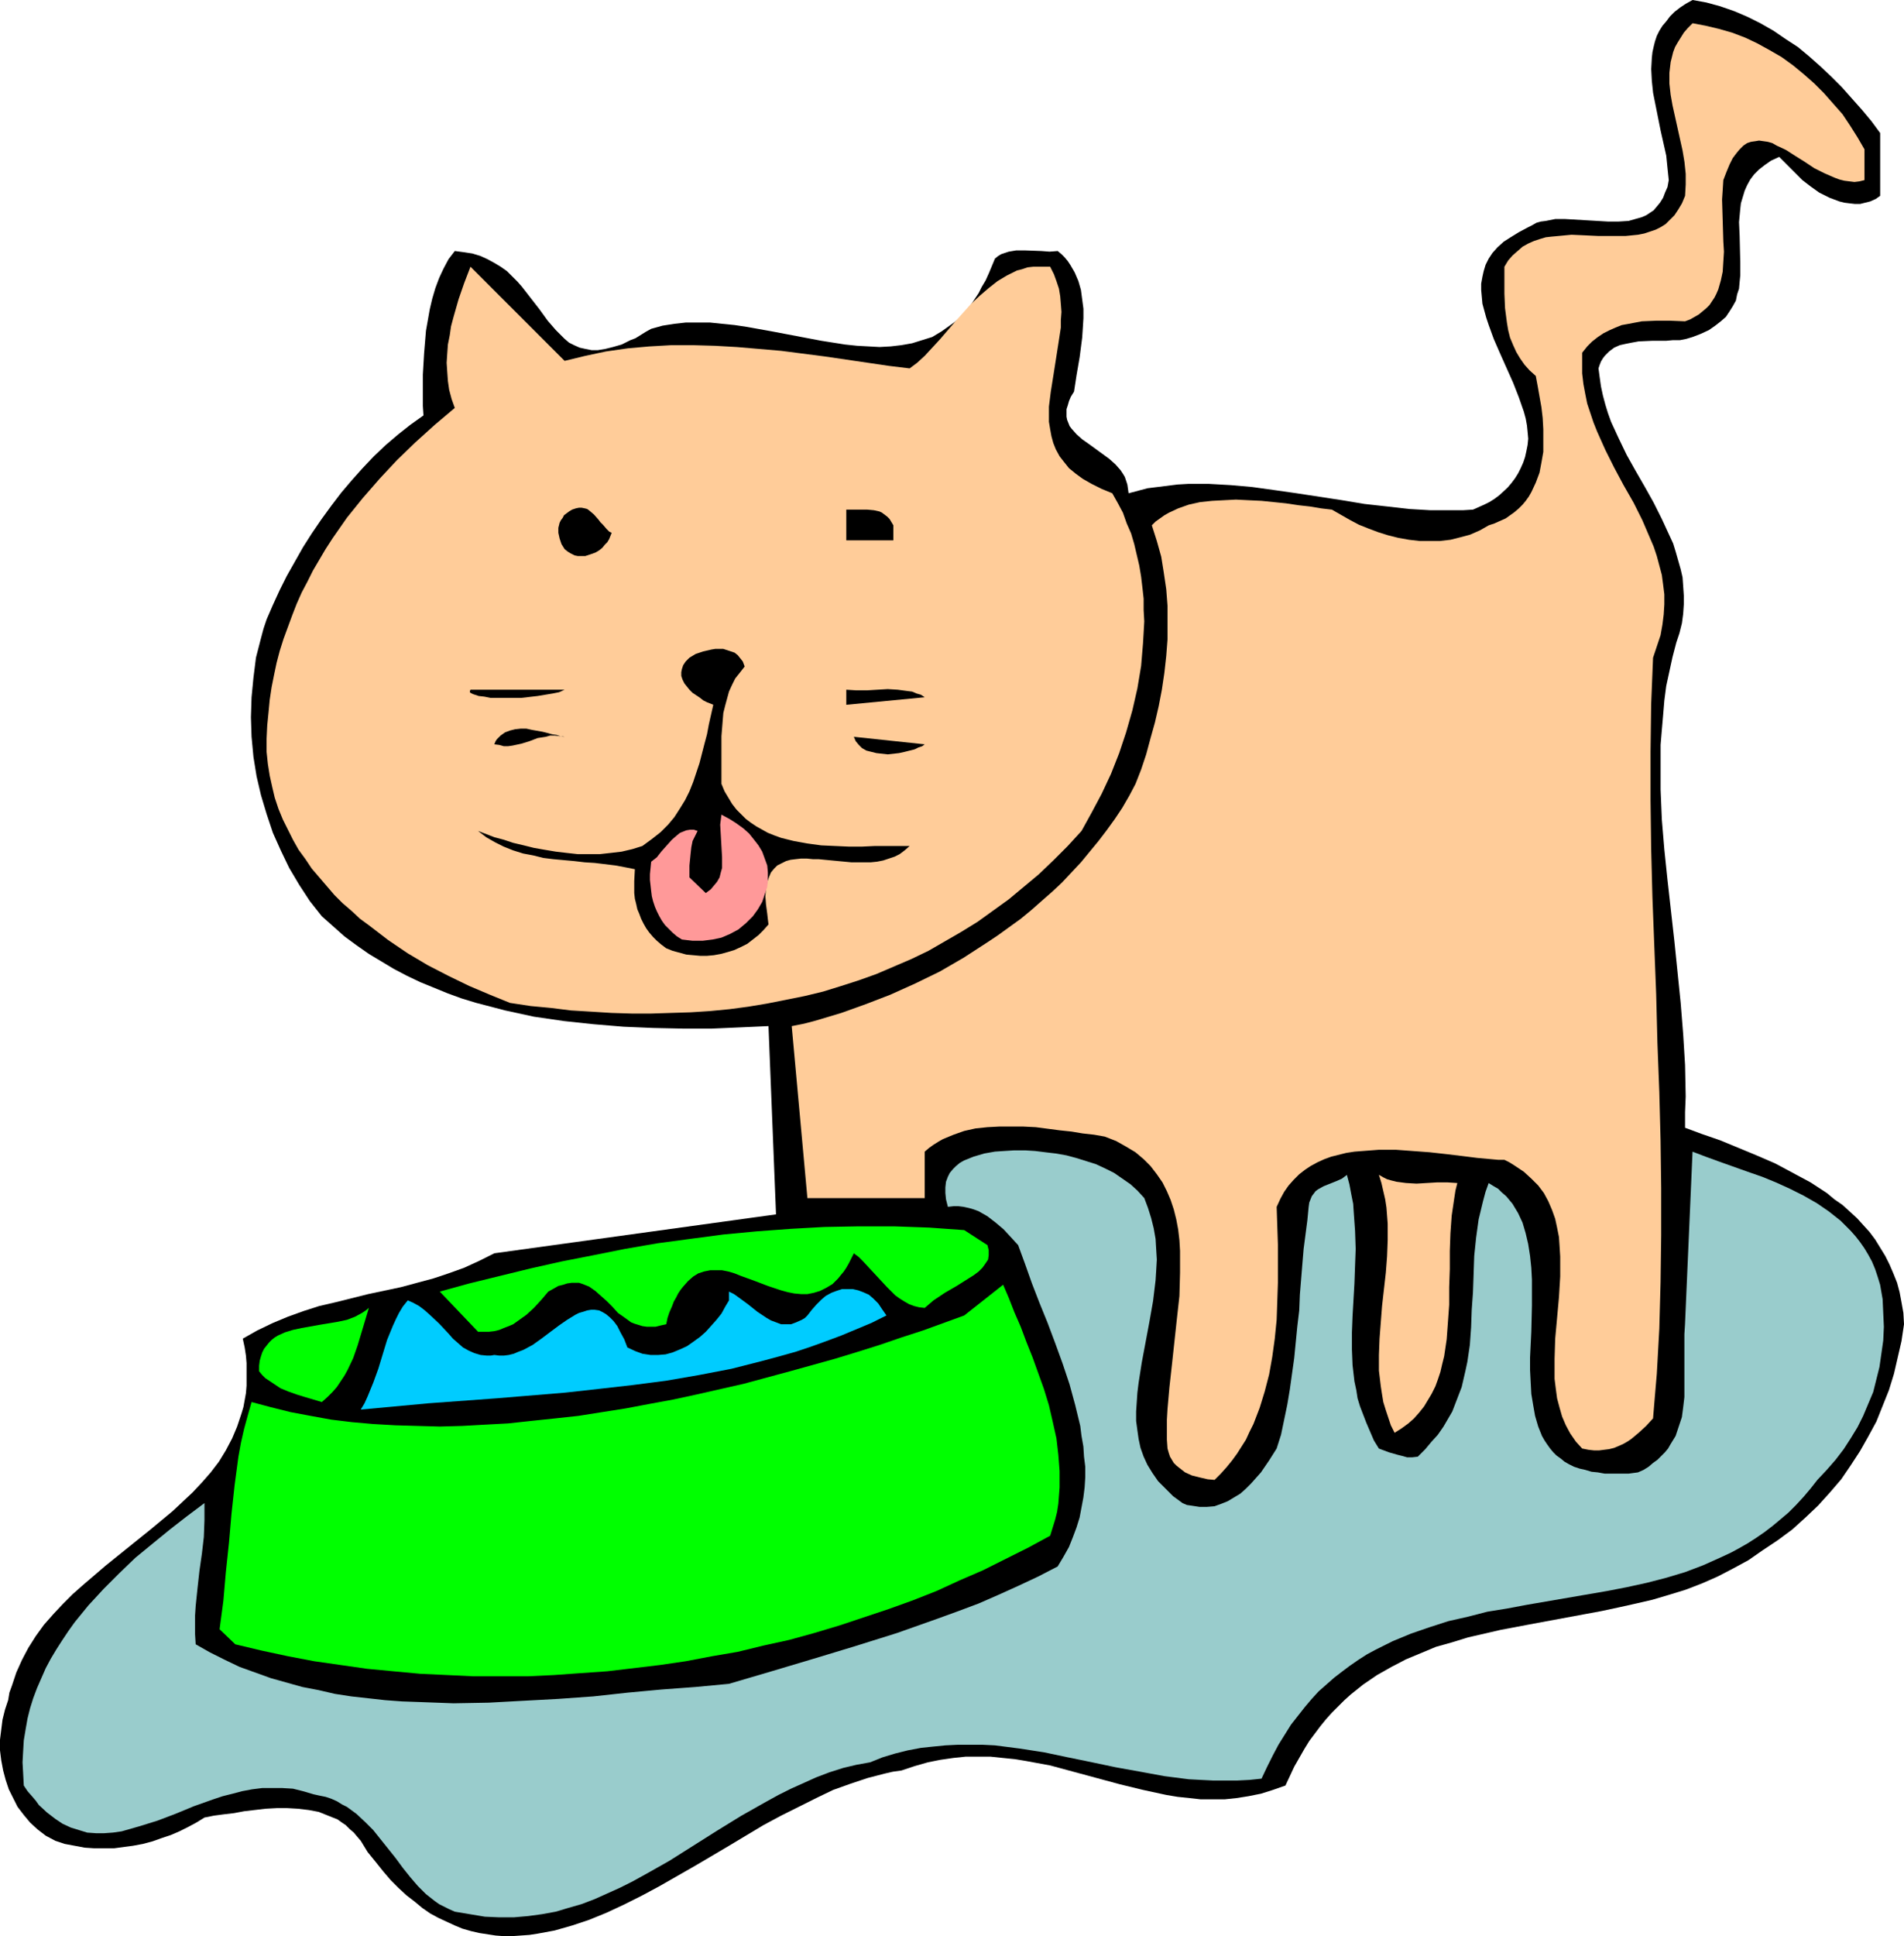 <?xml version="1.0" encoding="UTF-8" standalone="no"?>
<svg
   version="1.0"
   width="129.766mm"
   height="131.903mm"
   id="svg17"
   sodipodi:docname="Cat Drinking 2.wmf"
   xmlns:inkscape="http://www.inkscape.org/namespaces/inkscape"
   xmlns:sodipodi="http://sodipodi.sourceforge.net/DTD/sodipodi-0.dtd"
   xmlns="http://www.w3.org/2000/svg"
   xmlns:svg="http://www.w3.org/2000/svg">
  <sodipodi:namedview
     id="namedview17"
     pagecolor="#ffffff"
     bordercolor="#000000"
     borderopacity="0.25"
     inkscape:showpageshadow="2"
     inkscape:pageopacity="0.0"
     inkscape:pagecheckerboard="0"
     inkscape:deskcolor="#d1d1d1"
     inkscape:document-units="mm" />
  <defs
     id="defs1">
    <pattern
       id="WMFhbasepattern"
       patternUnits="userSpaceOnUse"
       width="6"
       height="6"
       x="0"
       y="0" />
  </defs>
  <path
     style="fill:#000000;fill-opacity:1;fill-rule:evenodd;stroke:none"
     d="m 484.315,34.259 v 16.16 l -1.131,0.808 -1.454,0.646 -1.293,0.323 -1.293,0.323 h -1.293 l -1.454,-0.162 -1.293,-0.162 -1.293,-0.323 -1.293,-0.485 -1.293,-0.485 -2.586,-1.293 -2.262,-1.616 -2.101,-1.616 -5.979,-5.979 -2.101,0.97 -1.616,1.131 -1.454,1.131 -1.293,1.293 -0.97,1.293 -0.808,1.454 -0.646,1.454 -0.485,1.616 -0.485,1.616 -0.162,1.454 -0.323,3.394 0.162,3.555 0.162,6.787 v 3.394 l -0.162,1.616 -0.162,1.778 -0.485,1.454 -0.323,1.616 -0.808,1.454 -0.808,1.293 -0.97,1.454 -1.293,1.131 -1.454,1.131 -1.616,1.131 -2.101,0.97 -2.101,0.808 -1.616,0.485 -1.616,0.323 h -1.778 l -1.778,0.162 h -3.555 l -3.555,0.162 -1.778,0.323 -1.616,0.323 -1.454,0.323 -1.454,0.646 -1.293,0.97 -1.131,1.131 -0.485,0.646 -0.485,0.808 -0.323,0.808 -0.323,0.97 0.323,2.424 0.323,2.262 0.485,2.262 0.646,2.424 0.646,2.101 0.808,2.262 1.939,4.202 2.101,4.363 2.262,4.04 2.424,4.202 2.262,4.04 2.101,4.202 1.939,4.202 0.97,2.101 0.646,2.101 0.646,2.262 0.646,2.262 0.485,2.101 0.162,2.262 0.162,2.424 v 2.262 l -0.162,2.424 -0.323,2.424 -0.646,2.586 -0.808,2.424 -0.97,3.717 -0.808,3.717 -0.808,3.717 -0.485,3.717 -0.323,3.878 -0.323,3.717 -0.323,3.878 v 3.717 7.757 l 0.323,7.757 0.646,7.757 0.808,7.757 1.778,15.837 0.808,7.918 0.808,7.918 0.646,8.08 0.485,7.918 0.162,8.08 -0.162,4.04 v 4.04 l 4.363,1.616 4.686,1.616 4.686,1.939 4.686,1.939 4.848,2.101 4.525,2.424 4.525,2.424 4.202,2.747 1.939,1.616 2.101,1.454 1.778,1.616 1.939,1.778 1.616,1.778 1.616,1.778 1.454,1.939 1.293,2.101 1.293,2.101 1.131,2.262 0.97,2.262 0.97,2.424 0.646,2.424 0.485,2.586 0.485,2.747 0.162,2.909 -0.646,4.363 -0.97,4.202 -0.97,4.202 -1.293,4.202 -1.616,4.04 -1.616,4.04 -2.101,3.878 -2.101,3.717 -2.424,3.717 -2.424,3.555 -2.909,3.394 -3.07,3.394 -3.232,3.07 -3.394,3.07 -3.717,2.747 -3.878,2.586 -3.717,2.586 -3.878,2.101 -4.04,2.101 -4.04,1.778 -4.202,1.616 -4.202,1.293 -4.363,1.293 -4.202,0.97 -4.363,0.97 -4.525,0.97 -8.726,1.616 -8.726,1.616 -8.565,1.616 -4.202,0.97 -4.202,0.97 -4.202,1.293 -4.04,1.131 -3.878,1.616 -3.878,1.616 -3.717,1.939 -3.717,2.101 -3.555,2.424 -3.232,2.586 -1.616,1.454 -1.616,1.616 -1.616,1.616 -1.454,1.616 -1.454,1.778 -1.454,1.939 -1.454,1.939 -1.293,2.101 -2.586,4.525 -1.131,2.424 -1.131,2.424 -3.232,1.131 -3.07,0.97 -3.232,0.646 -3.07,0.485 -3.07,0.323 h -3.07 -3.07 l -2.909,-0.323 -3.07,-0.323 -2.909,-0.485 -5.979,-1.293 -5.979,-1.454 -5.979,-1.616 -5.979,-1.616 -5.979,-1.616 -6.141,-1.131 -2.909,-0.485 -3.232,-0.323 -3.07,-0.323 h -3.232 -3.232 l -3.07,0.323 -3.394,0.485 -3.232,0.646 -3.394,0.97 -3.394,1.131 -2.262,0.323 -2.101,0.485 -4.363,1.131 -4.363,1.454 -4.525,1.616 -4.363,2.101 -4.525,2.262 -4.525,2.262 -4.525,2.424 -8.888,5.333 -9.05,5.333 -9.05,5.171 -4.525,2.424 -4.525,2.262 -4.525,2.101 -4.363,1.778 -4.363,1.454 -4.525,1.293 -4.363,0.808 -2.101,0.323 -2.262,0.162 -2.262,0.162 h -2.101 l -2.101,-0.162 -2.101,-0.323 -2.101,-0.323 -2.101,-0.485 -2.262,-0.646 -1.939,-0.808 -2.101,-0.97 -2.101,-0.97 -2.101,-1.131 -2.101,-1.454 -1.939,-1.616 -2.101,-1.616 -2.101,-1.939 -1.939,-1.939 -1.939,-2.262 -1.939,-2.424 -2.101,-2.586 -1.778,-2.909 -0.97,-1.131 -0.808,-0.97 -1.131,-0.97 -0.97,-0.97 -0.97,-0.646 -1.131,-0.808 -2.424,-0.97 -2.424,-0.97 -2.586,-0.485 -2.747,-0.323 -2.747,-0.162 h -2.747 l -2.909,0.162 -5.494,0.646 -2.586,0.485 -2.747,0.323 -2.424,0.323 -2.424,0.485 -2.101,1.293 -2.101,1.131 -2.262,1.131 -2.262,0.97 -2.424,0.808 -2.262,0.808 -2.424,0.646 -2.586,0.485 -2.424,0.323 -2.424,0.323 H 26.826 24.24 l -2.424,-0.162 -2.586,-0.485 -2.586,-0.485 -2.424,-0.808 -2.424,-1.293 -2.101,-1.616 -1.939,-1.778 -1.616,-1.939 -1.616,-2.101 -1.131,-2.262 -1.131,-2.262 -0.808,-2.424 L 0.808,455.869 0.323,453.284 0,450.698 v -2.747 l 0.323,-2.586 0.323,-2.586 0.646,-2.586 0.808,-2.424 0.323,-1.939 0.646,-1.778 1.131,-3.394 1.454,-3.232 1.616,-3.07 1.939,-3.07 2.101,-2.909 2.424,-2.747 2.424,-2.586 2.586,-2.586 2.747,-2.424 5.656,-4.848 5.818,-4.686 5.818,-4.686 5.656,-4.686 2.586,-2.424 2.586,-2.424 2.424,-2.586 2.262,-2.586 2.101,-2.747 1.778,-2.909 1.616,-3.07 1.293,-3.07 1.131,-3.394 0.485,-1.616 0.323,-1.778 0.323,-1.778 0.162,-1.939 v -1.778 -1.939 -2.101 l -0.162,-1.939 -0.323,-2.101 -0.485,-2.262 3.717,-2.101 4.04,-1.939 3.878,-1.616 4.04,-1.454 4.04,-1.293 4.202,-0.97 8.403,-2.101 8.403,-1.778 4.202,-1.131 4.202,-1.131 3.878,-1.293 4.04,-1.454 3.878,-1.778 3.878,-1.939 72.558,-10.019 -1.939,-48.48 -7.11,0.323 -7.434,0.323 h -7.595 l -7.595,-0.162 -7.595,-0.323 -7.757,-0.646 -7.595,-0.808 -7.757,-1.131 -3.717,-0.808 -3.717,-0.808 -3.717,-0.97 -3.717,-0.97 -3.717,-1.131 -3.555,-1.293 -3.555,-1.454 -3.555,-1.454 -3.394,-1.616 -3.394,-1.778 -3.232,-1.939 -3.232,-1.939 -3.232,-2.262 -3.07,-2.262 -2.909,-2.586 -2.909,-2.586 -3.07,-3.878 -2.747,-4.202 -2.586,-4.363 -2.101,-4.363 -2.101,-4.686 -1.616,-4.848 -1.454,-4.848 -1.131,-4.848 -0.808,-5.01 -0.485,-5.171 -0.162,-5.01 0.162,-5.171 0.485,-5.01 0.646,-5.171 1.293,-5.01 0.646,-2.424 0.808,-2.424 1.616,-3.717 1.778,-3.878 1.778,-3.555 2.101,-3.717 2.101,-3.717 2.262,-3.555 2.424,-3.555 2.586,-3.555 2.586,-3.394 2.747,-3.232 2.747,-3.07 2.909,-3.07 3.07,-2.909 3.232,-2.747 3.07,-2.424 3.394,-2.424 -0.162,-2.424 v -8.08 l 0.323,-5.494 0.485,-5.818 0.485,-2.747 0.485,-2.747 0.646,-2.747 0.808,-2.747 0.97,-2.586 1.131,-2.424 1.293,-2.424 1.616,-2.101 2.424,0.323 2.101,0.323 2.101,0.646 1.778,0.808 1.778,0.97 1.616,0.97 1.616,1.131 1.293,1.293 1.454,1.454 1.131,1.293 2.262,2.909 2.262,2.909 2.101,2.909 2.101,2.424 1.131,1.131 1.131,1.131 1.131,0.97 1.293,0.646 1.454,0.646 1.454,0.323 1.616,0.323 h 1.616 l 1.939,-0.323 1.939,-0.485 2.262,-0.646 2.262,-1.131 1.293,-0.485 1.293,-0.808 1.293,-0.808 1.454,-0.808 2.909,-0.808 3.07,-0.485 2.909,-0.323 h 3.07 3.232 l 3.07,0.323 3.232,0.323 3.232,0.485 6.302,1.131 12.766,2.424 3.07,0.485 3.07,0.485 3.07,0.323 2.909,0.162 2.909,0.162 2.909,-0.162 2.747,-0.323 2.747,-0.485 2.586,-0.808 2.586,-0.808 2.424,-1.454 2.262,-1.616 1.131,-0.808 1.131,-0.97 0.97,-1.131 1.131,-1.131 0.97,-1.293 0.97,-1.454 0.97,-1.454 0.808,-1.616 0.97,-1.616 0.808,-1.778 0.808,-1.939 0.808,-1.939 0.808,-0.646 0.808,-0.485 0.97,-0.323 0.97,-0.323 1.939,-0.323 h 2.101 l 4.363,0.162 2.101,0.162 2.101,-0.162 0.97,0.808 0.808,0.808 0.808,0.97 0.646,0.97 1.131,1.939 0.97,2.262 0.646,2.262 0.323,2.424 0.323,2.424 v 2.424 l -0.162,2.586 -0.162,2.424 -0.646,5.01 -0.808,4.686 -0.323,2.101 -0.323,2.101 -0.808,1.293 -0.485,1.131 -0.323,1.131 -0.323,0.97 v 0.97 0.97 l 0.162,0.808 0.323,0.808 0.323,0.808 0.485,0.646 1.293,1.454 1.454,1.293 1.616,1.131 3.555,2.586 1.778,1.293 1.616,1.454 1.293,1.454 0.646,0.97 0.485,0.808 0.323,0.97 0.323,0.97 0.162,1.131 0.162,1.131 2.424,-0.646 2.424,-0.646 2.586,-0.323 2.586,-0.323 2.586,-0.323 2.747,-0.162 h 5.333 l 5.656,0.323 5.494,0.485 5.818,0.808 5.656,0.808 11.635,1.778 5.818,0.97 5.818,0.646 5.656,0.646 5.494,0.323 h 5.656 2.747 l 2.586,-0.162 1.454,-0.646 1.454,-0.646 1.293,-0.646 1.293,-0.808 1.293,-0.97 2.101,-1.939 0.97,-1.131 0.97,-1.293 0.808,-1.293 0.646,-1.293 0.646,-1.454 0.485,-1.454 0.323,-1.454 0.323,-1.616 0.162,-1.616 -0.162,-1.778 -0.162,-1.616 -0.323,-1.778 -0.485,-1.778 -1.293,-3.717 -1.454,-3.717 -3.394,-7.595 -1.616,-3.717 -1.293,-3.555 -0.646,-1.939 -0.97,-3.555 -0.162,-1.778 -0.162,-1.778 v -1.616 l 0.323,-1.778 0.323,-1.454 0.485,-1.616 0.808,-1.616 0.97,-1.454 1.293,-1.454 1.616,-1.454 1.778,-1.131 2.101,-1.293 2.424,-1.293 0.97,-0.485 1.131,-0.646 1.131,-0.323 1.293,-0.162 2.424,-0.485 h 2.586 l 2.747,0.162 2.747,0.162 5.494,0.323 h 2.747 l 2.586,-0.162 1.131,-0.323 1.131,-0.323 1.131,-0.323 1.131,-0.485 0.97,-0.646 0.97,-0.646 0.808,-0.97 0.808,-0.97 0.808,-1.293 0.485,-1.293 0.646,-1.454 0.323,-1.778 -0.323,-3.07 -0.323,-3.232 -1.454,-6.464 -1.293,-6.464 -0.646,-3.232 -0.323,-3.07 -0.162,-3.07 0.162,-2.909 0.162,-1.454 0.323,-1.454 0.323,-1.293 0.485,-1.454 0.646,-1.293 0.808,-1.293 0.97,-1.131 0.97,-1.293 1.131,-1.131 1.454,-1.131 1.454,-0.97 L 435.996,0 l 3.555,0.646 3.555,0.97 3.717,1.293 3.394,1.454 3.232,1.616 3.394,1.939 3.07,2.101 3.232,2.101 2.909,2.424 2.909,2.586 2.747,2.586 2.747,2.747 2.586,2.909 2.586,2.909 2.424,2.909 z"
     id="path1" />
  <path
     style="fill:#ffcc99;fill-opacity:1;fill-rule:evenodd;stroke:none"
     d="m 480.275,38.46 v 7.918 l -1.293,0.323 -1.293,0.162 -1.293,-0.162 -1.293,-0.162 -1.293,-0.323 -1.293,-0.485 -2.586,-1.131 -2.586,-1.293 -2.424,-1.616 -2.586,-1.616 -2.262,-1.454 -2.424,-1.131 -1.131,-0.646 -1.131,-0.323 -1.131,-0.162 -1.131,-0.162 -0.97,0.162 -1.131,0.162 -0.97,0.323 -0.97,0.646 -0.97,0.97 -0.808,0.97 -0.97,1.293 -0.808,1.616 -0.808,1.939 -0.808,2.101 -0.162,2.586 -0.162,2.424 0.162,5.333 0.162,5.494 0.162,2.586 -0.162,2.586 -0.162,2.586 -0.485,2.262 -0.646,2.262 -0.485,1.131 -0.485,0.97 -0.646,0.97 -0.646,0.97 -0.808,0.808 -0.97,0.808 -0.97,0.808 -1.131,0.646 -1.131,0.646 -1.293,0.485 -3.878,-0.162 h -3.555 l -3.717,0.162 -3.394,0.646 -1.778,0.323 -1.616,0.646 -1.454,0.646 -1.616,0.808 -1.454,0.97 -1.454,1.131 -1.293,1.293 -1.293,1.616 v 2.747 2.586 l 0.323,2.747 0.485,2.586 0.485,2.424 0.808,2.424 0.808,2.424 0.97,2.424 2.101,4.686 2.262,4.525 2.424,4.525 1.293,2.262 1.293,2.262 2.262,4.525 1.939,4.525 0.97,2.262 0.808,2.424 0.646,2.424 0.646,2.424 0.323,2.424 0.323,2.586 v 2.586 l -0.162,2.586 -0.323,2.586 -0.485,2.747 -0.97,2.909 -0.97,2.909 -0.485,11.958 -0.162,12.281 v 12.443 l 0.162,12.443 0.323,12.443 0.485,12.605 0.485,12.443 0.323,12.605 0.485,12.605 0.323,12.443 0.162,12.281 v 12.12 l -0.162,12.12 -0.323,11.958 -0.323,5.818 -0.323,5.818 -0.485,5.656 -0.485,5.818 -1.778,1.939 -1.939,1.778 -1.939,1.616 -0.97,0.646 -1.131,0.646 -1.131,0.485 -1.131,0.485 -1.293,0.323 -1.293,0.162 -1.293,0.162 h -1.293 l -1.454,-0.162 -1.616,-0.323 -1.616,-1.778 -1.454,-2.101 -1.131,-2.101 -0.97,-2.262 -0.646,-2.262 -0.646,-2.424 -0.323,-2.424 -0.323,-2.586 v -2.586 -2.586 l 0.162,-5.171 0.485,-5.333 0.485,-5.333 0.323,-5.333 v -2.586 -2.586 l -0.162,-2.586 -0.162,-2.424 -0.485,-2.424 -0.485,-2.262 -0.808,-2.262 -0.97,-2.262 -1.131,-2.101 -1.454,-1.939 -1.778,-1.778 -1.939,-1.778 -2.424,-1.616 -1.293,-0.808 -1.293,-0.646 h -1.616 l -1.778,-0.162 -3.555,-0.323 -3.878,-0.485 -4.04,-0.485 -4.363,-0.485 -4.363,-0.323 -4.363,-0.323 h -4.363 l -4.202,0.323 -2.101,0.162 -2.101,0.323 -1.939,0.485 -1.939,0.485 -1.778,0.646 -1.778,0.808 -1.778,0.97 -1.454,0.97 -1.454,1.131 -1.454,1.454 -1.293,1.454 -1.131,1.616 -0.97,1.778 -0.97,2.101 0.323,9.696 v 9.858 l -0.162,4.848 -0.162,4.686 -0.485,4.848 -0.646,4.686 -0.808,4.525 -1.131,4.363 -1.293,4.202 -0.808,2.101 -0.808,2.101 -0.97,1.939 -0.97,2.101 -1.131,1.778 -1.131,1.778 -1.293,1.778 -1.454,1.778 -1.454,1.616 -1.616,1.616 -1.778,-0.162 -2.101,-0.485 -1.939,-0.485 -1.778,-0.808 -1.454,-1.131 -0.808,-0.646 -0.646,-0.646 -0.485,-0.808 -0.485,-0.808 -0.323,-0.97 -0.323,-1.131 -0.162,-2.262 v -5.171 l 0.162,-2.747 0.485,-5.494 0.646,-5.818 0.646,-5.979 0.646,-5.979 0.646,-5.818 0.162,-5.979 v -2.747 -2.909 l -0.162,-2.747 -0.323,-2.747 -0.485,-2.586 -0.646,-2.586 -0.808,-2.424 -0.97,-2.262 -1.131,-2.262 -1.454,-2.101 -1.616,-2.101 -1.778,-1.778 -2.101,-1.778 -2.424,-1.454 -2.586,-1.454 -2.909,-1.131 -2.747,-0.485 -2.909,-0.323 -2.909,-0.485 -3.07,-0.323 -6.141,-0.808 -3.232,-0.162 h -3.07 -3.07 l -3.07,0.162 -3.07,0.323 -2.909,0.646 -2.747,0.97 -2.747,1.131 -1.131,0.646 -1.293,0.808 -1.131,0.808 -1.131,0.97 v 11.958 h -30.219 l -4.04,-44.278 3.232,-0.646 3.07,-0.808 6.464,-1.939 6.302,-2.262 6.302,-2.424 6.464,-2.909 6.302,-3.07 6.141,-3.555 5.979,-3.878 2.909,-1.939 2.909,-2.101 2.909,-2.101 2.747,-2.262 2.747,-2.424 2.586,-2.262 2.586,-2.424 2.424,-2.586 2.424,-2.586 2.262,-2.747 2.262,-2.747 2.101,-2.747 2.101,-2.909 1.939,-2.909 1.778,-3.07 1.616,-3.07 1.454,-3.717 1.293,-3.878 1.131,-4.202 1.131,-4.04 0.97,-4.202 0.808,-4.202 0.646,-4.363 0.485,-4.363 0.323,-4.202 v -4.363 -4.363 l -0.323,-4.202 -0.646,-4.363 -0.646,-4.04 -1.131,-4.04 -1.293,-4.04 0.97,-0.97 1.131,-0.808 1.131,-0.808 1.131,-0.646 2.424,-1.131 2.747,-0.97 2.909,-0.646 3.07,-0.323 3.07,-0.162 3.07,-0.162 3.232,0.162 3.394,0.162 6.302,0.646 3.232,0.485 2.909,0.323 2.909,0.485 2.747,0.323 2.262,1.293 2.262,1.293 2.424,1.293 2.424,0.97 2.586,0.97 2.586,0.808 2.586,0.646 2.747,0.485 2.747,0.323 h 2.586 2.586 l 2.747,-0.323 2.586,-0.646 2.424,-0.646 2.586,-1.131 2.262,-1.293 1.454,-0.485 1.454,-0.646 1.454,-0.646 1.131,-0.808 1.131,-0.808 1.131,-0.97 0.97,-0.97 0.808,-0.97 0.808,-1.131 0.646,-1.131 1.131,-2.424 0.97,-2.586 0.485,-2.586 0.485,-2.747 v -2.909 -2.909 l -0.162,-2.909 -0.323,-2.747 -0.485,-2.747 -0.485,-2.747 -0.485,-2.586 -1.616,-1.454 -1.293,-1.454 -1.131,-1.616 -0.97,-1.616 -0.808,-1.778 -0.808,-1.939 -0.485,-1.939 -0.323,-1.939 -0.485,-3.717 -0.162,-3.717 v -5.333 -1.616 l 0.97,-1.616 1.131,-1.293 1.293,-1.131 1.293,-1.131 1.454,-0.808 1.454,-0.646 1.454,-0.485 1.616,-0.485 1.454,-0.162 1.778,-0.162 3.394,-0.323 3.555,0.162 3.394,0.162 h 3.555 3.394 l 1.616,-0.162 1.616,-0.162 1.616,-0.323 1.454,-0.485 1.454,-0.485 1.293,-0.646 1.293,-0.808 1.131,-1.131 1.131,-1.131 0.97,-1.454 0.97,-1.616 0.808,-1.939 0.162,-2.909 v -2.747 l -0.323,-3.07 -0.485,-2.909 -1.293,-5.818 -1.293,-5.818 -0.485,-2.747 -0.323,-2.909 v -2.747 l 0.323,-2.747 0.323,-1.293 0.323,-1.293 0.485,-1.293 0.646,-1.131 0.808,-1.293 0.808,-1.293 0.97,-1.131 1.293,-1.293 3.394,0.646 3.394,0.808 3.394,0.97 3.394,1.293 3.07,1.454 3.232,1.778 3.07,1.778 2.909,2.101 2.747,2.262 2.747,2.424 2.424,2.424 2.424,2.747 2.424,2.747 1.939,2.909 1.939,3.07 z"
     id="path2" />
  <path
     style="fill:#ffcc99;fill-opacity:1;fill-rule:evenodd;stroke:none"
     d="m 145.44,92.919 5.333,-1.293 5.333,-1.131 5.656,-0.808 5.494,-0.485 5.656,-0.323 h 5.656 l 5.656,0.162 5.656,0.323 5.656,0.485 5.656,0.485 11.312,1.454 10.989,1.616 5.494,0.808 5.333,0.646 1.939,-1.454 1.939,-1.778 1.939,-2.101 1.939,-2.101 4.04,-4.686 4.04,-4.525 2.262,-2.101 2.262,-1.939 2.262,-1.778 2.424,-1.454 1.293,-0.646 1.293,-0.646 1.293,-0.323 1.454,-0.485 1.454,-0.162 h 1.293 1.454 1.616 l 0.97,1.939 0.646,1.778 0.646,1.939 0.323,1.939 0.162,1.939 0.162,2.101 -0.162,2.101 v 1.939 l -0.646,4.202 -1.293,8.242 -0.646,4.04 -0.485,3.878 v 1.939 1.939 l 0.323,1.939 0.323,1.778 0.485,1.778 0.646,1.616 0.97,1.778 1.131,1.454 1.293,1.616 1.778,1.454 1.778,1.293 2.262,1.293 2.586,1.293 2.747,1.131 1.454,2.586 1.293,2.424 0.97,2.747 1.131,2.586 0.808,2.747 0.646,2.747 0.646,2.747 0.485,2.909 0.323,2.747 0.323,2.909 v 2.909 l 0.162,2.909 -0.162,2.909 -0.162,2.747 -0.485,5.818 -0.97,5.818 -1.293,5.656 -1.616,5.656 -1.778,5.333 -2.101,5.333 -2.424,5.171 -2.586,4.848 -2.586,4.686 -3.555,3.878 -3.717,3.717 -3.717,3.555 -3.878,3.232 -3.878,3.232 -4.04,2.909 -4.04,2.909 -4.202,2.586 -4.202,2.424 -4.202,2.424 -4.363,2.101 -4.525,1.939 -4.525,1.939 -4.525,1.616 -4.525,1.454 -4.686,1.454 -4.686,1.131 -4.848,0.97 -4.848,0.97 -4.848,0.808 -4.848,0.646 -5.01,0.485 -5.01,0.323 -5.171,0.162 -5.01,0.162 h -5.01 l -5.171,-0.162 -5.171,-0.323 -5.333,-0.323 -5.171,-0.646 -5.171,-0.485 -5.333,-0.808 -5.171,-2.101 -5.333,-2.262 -5.333,-2.586 -5.333,-2.747 -5.171,-3.07 -5.01,-3.394 -4.848,-3.717 -2.424,-1.778 -2.262,-2.101 -2.262,-1.939 -2.101,-2.101 -1.939,-2.262 -1.939,-2.262 -1.939,-2.262 -1.616,-2.424 -1.778,-2.424 -1.454,-2.586 -1.293,-2.586 -1.293,-2.586 -1.131,-2.747 -0.97,-2.909 -0.646,-2.747 -0.646,-2.909 -0.485,-3.07 -0.323,-3.07 v -3.394 l 0.162,-3.394 0.323,-3.232 0.323,-3.394 0.485,-3.232 0.646,-3.232 0.646,-3.07 0.808,-3.07 0.97,-3.07 1.131,-3.07 1.131,-3.07 1.131,-2.909 1.293,-2.909 1.454,-2.747 1.454,-2.909 1.616,-2.747 1.616,-2.747 1.778,-2.747 3.717,-5.333 4.04,-5.01 4.363,-5.01 4.525,-4.848 4.686,-4.525 5.01,-4.525 5.171,-4.363 -0.808,-2.262 -0.646,-2.424 -0.323,-2.262 -0.162,-2.262 -0.162,-2.424 0.162,-2.424 0.162,-2.262 0.485,-2.424 0.323,-2.262 0.646,-2.424 1.293,-4.525 1.454,-4.202 1.616,-4.202 z"
     id="path3" />
  <path
     style="fill:#000000;fill-opacity:1;fill-rule:evenodd;stroke:none"
     d="m 157.56,137.197 -0.323,0.808 -0.323,0.808 -0.485,0.808 -0.646,0.646 -0.646,0.808 -0.808,0.646 -0.808,0.485 -0.808,0.323 -0.97,0.323 -0.97,0.323 h -0.97 -0.97 l -0.808,-0.162 -0.97,-0.485 -0.808,-0.485 -0.808,-0.646 -0.808,-1.293 -0.485,-1.454 -0.323,-1.454 v -1.293 l 0.323,-1.293 0.323,-0.646 0.485,-0.646 0.323,-0.646 0.646,-0.485 0.646,-0.485 0.808,-0.485 0.97,-0.323 0.808,-0.162 h 0.646 l 0.808,0.162 0.646,0.162 0.646,0.485 1.131,0.97 1.131,1.293 0.485,0.646 0.646,0.646 0.97,1.131 0.646,0.646 z"
     id="path4" />
  <path
     style="fill:#000000;fill-opacity:1;fill-rule:evenodd;stroke:none"
     d="m 230.118,135.258 v 3.878 h -12.12 v -7.918 h 5.333 l 1.778,0.162 1.454,0.323 0.646,0.323 0.646,0.485 0.646,0.485 0.646,0.646 0.485,0.808 z"
     id="path5" />
  <path
     style="fill:#000000;fill-opacity:1;fill-rule:evenodd;stroke:none"
     d="m 191.819,171.618 -1.131,1.454 -1.293,1.616 -0.808,1.616 -0.808,1.778 -0.485,1.778 -0.485,1.778 -0.485,1.939 -0.162,1.939 -0.323,4.04 v 12.281 l 0.808,1.939 0.97,1.616 0.97,1.616 1.131,1.454 1.131,1.131 1.293,1.293 1.293,0.97 1.454,0.97 1.454,0.808 1.454,0.808 1.616,0.646 1.778,0.646 3.232,0.808 3.555,0.646 3.555,0.485 3.555,0.162 3.555,0.162 h 3.394 l 3.394,-0.162 h 3.232 2.909 2.747 l -1.293,1.131 -1.293,0.97 -1.293,0.646 -1.454,0.485 -1.454,0.485 -1.616,0.323 -1.616,0.162 h -1.616 -3.394 l -3.394,-0.323 -3.394,-0.323 -1.616,-0.162 h -1.454 l -1.616,-0.162 h -1.454 l -1.454,0.162 -1.293,0.162 -1.131,0.323 -1.293,0.646 -0.97,0.485 -0.808,0.808 -0.808,0.97 -0.485,1.131 -0.485,1.454 -0.323,1.616 -0.162,1.939 0.162,2.101 0.323,2.424 0.162,1.454 0.162,1.293 -1.293,1.454 -1.293,1.293 -1.454,1.131 -1.454,1.131 -1.616,0.808 -1.778,0.808 -1.616,0.485 -1.778,0.485 -1.778,0.323 -1.778,0.162 h -1.778 l -1.778,-0.162 -1.778,-0.162 -1.778,-0.485 -1.778,-0.485 -1.616,-0.646 -1.293,-0.97 -1.131,-0.97 -0.97,-0.97 -0.97,-1.131 -0.808,-1.131 -0.646,-1.131 -0.646,-1.293 -0.485,-1.293 -0.485,-1.131 -0.323,-1.454 -0.323,-1.293 -0.162,-1.454 v -3.07 l 0.162,-3.07 -2.424,-0.485 -2.586,-0.485 -5.333,-0.646 -2.586,-0.162 -2.747,-0.323 -5.333,-0.485 -2.586,-0.323 -2.586,-0.646 -2.586,-0.485 -2.586,-0.808 -2.424,-0.97 -2.262,-1.131 -2.262,-1.293 -2.101,-1.616 2.101,0.808 2.101,0.808 2.424,0.646 2.424,0.808 2.747,0.646 2.586,0.646 2.747,0.485 2.909,0.485 2.747,0.323 2.909,0.323 h 2.747 2.909 l 2.909,-0.323 2.747,-0.323 2.747,-0.646 2.586,-0.808 2.424,-1.778 2.262,-1.778 1.939,-1.939 1.616,-1.939 1.454,-2.262 1.293,-2.101 1.131,-2.262 0.97,-2.424 0.808,-2.424 0.808,-2.424 1.293,-5.01 0.646,-2.424 0.485,-2.586 1.131,-5.01 -0.808,-0.323 -0.808,-0.323 -0.97,-0.485 -0.808,-0.646 -1.939,-1.293 -0.808,-0.808 -0.646,-0.808 -0.646,-0.808 -0.485,-0.97 -0.323,-0.97 v -0.97 l 0.162,-0.808 0.323,-0.97 0.646,-0.97 0.97,-0.97 0.808,-0.485 0.808,-0.485 1.939,-0.646 2.101,-0.485 0.97,-0.162 h 1.131 0.97 l 0.97,0.323 0.97,0.323 0.97,0.323 0.808,0.646 0.646,0.808 0.646,0.808 z"
     id="path6" />
  <path
     style="fill:#000000;fill-opacity:1;fill-rule:evenodd;stroke:none"
     d="m 145.44,177.597 -1.454,0.646 -1.616,0.323 -1.939,0.323 -1.939,0.323 -4.202,0.485 h -4.202 -1.939 -1.778 l -1.616,-0.323 -1.454,-0.162 -0.97,-0.323 -0.485,-0.162 -0.323,-0.162 -0.323,-0.162 -0.162,-0.162 v -0.323 l 0.162,-0.323 z"
     id="path7" />
  <path
     style="fill:#000000;fill-opacity:1;fill-rule:evenodd;stroke:none"
     d="m 238.198,179.536 -20.2,1.939 v -3.878 l 2.586,0.162 h 2.747 l 5.333,-0.323 2.586,0.162 2.424,0.323 1.293,0.162 1.131,0.485 1.131,0.323 z"
     id="path8" />
  <path
     style="fill:#000000;fill-opacity:1;fill-rule:evenodd;stroke:none"
     d="m 145.44,189.717 -1.293,-0.162 -1.293,-0.162 h -1.131 l -1.131,0.323 -2.101,0.323 -2.101,0.808 -2.101,0.646 -2.262,0.485 -1.131,0.162 h -1.131 l -1.131,-0.323 -1.293,-0.162 0.323,-0.808 0.323,-0.485 0.97,-0.97 1.131,-0.808 1.293,-0.485 1.293,-0.323 1.454,-0.162 h 1.454 l 1.454,0.323 2.747,0.485 1.293,0.323 1.131,0.323 1.131,0.162 0.97,0.323 0.646,0.162 z"
     id="path9" />
  <path
     style="fill:#000000;fill-opacity:1;fill-rule:evenodd;stroke:none"
     d="m 238.198,191.656 -0.646,0.485 -0.97,0.323 -0.97,0.485 -1.293,0.323 -1.293,0.323 -1.454,0.323 -1.454,0.162 -1.454,0.162 -1.454,-0.162 -1.454,-0.162 -1.293,-0.323 -1.293,-0.323 -1.131,-0.646 -0.808,-0.808 -0.808,-0.97 -0.485,-1.131 z"
     id="path10" />
  <path
     style="fill:#ff9999;fill-opacity:1;fill-rule:evenodd;stroke:none"
     d="m 193.92,235.934 -1.778,1.778 -1.939,1.616 -2.101,1.131 -2.262,0.97 -2.262,0.485 -2.586,0.323 h -2.586 l -2.747,-0.323 -1.293,-0.808 -1.131,-0.97 -0.97,-0.97 -0.97,-0.97 -0.808,-1.131 -0.646,-1.131 -0.646,-1.293 -0.485,-1.131 -0.485,-1.454 -0.323,-1.293 -0.162,-1.293 -0.162,-1.454 -0.162,-1.454 v -1.454 l 0.323,-3.232 1.454,-1.131 1.131,-1.454 1.293,-1.454 1.454,-1.616 1.293,-1.131 0.808,-0.646 0.808,-0.323 0.808,-0.323 0.97,-0.162 h 0.97 l 0.97,0.323 -0.646,1.293 -0.646,1.293 -0.323,1.616 -0.162,1.454 -0.323,3.232 v 3.07 l 4.202,4.04 1.293,-0.97 0.808,-0.97 0.808,-0.97 0.646,-1.131 0.323,-1.293 0.323,-1.131 v -1.454 -1.293 l -0.323,-5.656 -0.162,-2.747 0.162,-1.293 0.162,-1.293 2.101,1.131 1.778,1.131 1.778,1.293 1.454,1.293 1.293,1.616 1.131,1.454 0.97,1.616 0.646,1.778 0.646,1.778 0.162,1.778 v 1.939 l -0.162,1.778 -0.646,1.939 -0.646,1.939 -1.131,1.939 z"
     id="path11" />
  <path
     style="fill:#99cccc;fill-opacity:1;fill-rule:evenodd;stroke:none"
     d="m 294.758,308.492 0.97,2.586 0.808,2.586 0.646,2.586 0.485,2.747 0.162,2.747 0.162,2.586 -0.162,2.747 -0.162,2.586 -0.646,5.333 -0.97,5.494 -0.97,5.171 -0.97,5.171 -0.808,5.171 -0.323,2.586 -0.162,2.424 -0.162,2.424 v 2.424 l 0.323,2.424 0.323,2.262 0.485,2.262 0.808,2.262 0.97,2.101 1.293,2.101 1.454,2.101 1.939,1.939 1.939,1.939 2.424,1.778 1.131,0.485 1.131,0.162 2.101,0.323 h 1.939 l 1.939,-0.162 1.778,-0.646 1.616,-0.646 1.616,-0.97 1.616,-0.97 1.454,-1.293 1.293,-1.293 1.293,-1.454 1.293,-1.454 2.101,-3.07 1.939,-3.07 1.131,-3.555 0.808,-3.878 0.808,-3.878 0.646,-3.878 1.131,-8.08 0.808,-8.242 0.485,-4.04 0.162,-4.04 0.646,-7.918 0.323,-3.878 0.485,-3.717 0.485,-3.717 0.323,-3.394 0.162,-1.131 0.323,-0.808 0.323,-0.808 0.485,-0.646 0.485,-0.646 0.646,-0.485 1.454,-0.808 1.616,-0.646 1.616,-0.646 1.454,-0.646 1.293,-0.97 0.646,2.424 0.485,2.586 0.485,2.424 0.162,2.424 0.323,4.525 0.162,4.686 -0.162,4.363 -0.162,4.525 -0.485,8.403 -0.162,4.202 v 4.363 l 0.162,4.04 0.485,4.202 0.485,2.262 0.323,2.101 0.646,2.101 0.808,2.101 0.808,2.101 0.97,2.262 0.97,2.262 1.293,2.101 1.293,0.485 1.293,0.485 2.262,0.646 1.293,0.323 1.131,0.323 h 1.293 l 1.454,-0.162 1.939,-1.939 1.616,-1.939 1.616,-1.778 1.454,-2.101 1.131,-1.939 1.131,-1.939 0.808,-2.101 0.808,-2.101 0.808,-2.101 0.485,-2.101 0.485,-2.101 0.485,-2.262 0.646,-4.363 0.323,-4.525 0.162,-4.525 0.323,-4.525 0.162,-4.686 0.162,-4.686 0.485,-4.686 0.646,-4.686 1.131,-4.686 0.646,-2.424 0.808,-2.262 1.293,0.808 1.131,0.646 0.97,0.97 1.131,0.97 0.808,0.97 0.808,0.97 1.454,2.424 1.131,2.424 0.808,2.747 0.646,2.747 0.485,3.07 0.323,3.07 0.162,3.07 v 3.394 3.232 l -0.162,6.787 -0.323,6.626 v 3.232 l 0.162,3.07 0.162,3.07 0.485,2.909 0.485,2.747 0.808,2.747 0.97,2.424 0.646,1.131 0.646,0.97 0.808,1.131 0.808,0.97 0.808,0.808 1.131,0.808 0.97,0.808 1.131,0.646 1.293,0.646 1.454,0.485 1.454,0.323 1.616,0.485 1.616,0.162 1.778,0.323 h 1.939 2.101 2.101 l 2.424,-0.323 1.454,-0.646 1.293,-0.808 1.131,-0.97 1.131,-0.808 0.97,-0.97 0.97,-0.97 0.808,-0.97 0.646,-1.131 1.293,-2.101 0.808,-2.424 0.808,-2.424 0.323,-2.424 0.323,-2.747 v -2.586 -5.333 -5.494 -2.747 l 0.162,-2.586 1.939,-44.44 3.394,1.293 3.555,1.293 7.272,2.586 3.717,1.293 3.555,1.454 3.555,1.616 3.555,1.778 3.394,1.939 3.07,2.101 3.07,2.424 1.293,1.293 1.293,1.293 1.293,1.454 1.131,1.454 1.131,1.616 0.97,1.616 0.97,1.778 0.808,1.939 0.646,1.939 0.646,2.101 0.646,3.717 0.162,3.555 0.162,3.555 -0.162,3.555 -0.485,3.394 -0.485,3.394 -0.808,3.232 -0.808,3.232 -1.293,3.07 -1.293,3.07 -1.454,2.909 -1.778,2.909 -1.778,2.747 -2.101,2.747 -2.262,2.586 -2.424,2.586 -1.778,2.262 -1.778,2.101 -1.939,2.101 -1.939,1.939 -2.101,1.778 -1.939,1.616 -2.101,1.616 -2.101,1.454 -2.262,1.454 -2.262,1.293 -2.101,1.131 -2.424,1.131 -4.686,2.101 -4.686,1.778 -4.848,1.454 -5.01,1.293 -5.171,1.131 -5.01,0.97 -10.342,1.778 -10.342,1.778 -5.171,0.97 -5.01,0.808 -5.01,1.293 -5.01,1.131 -5.01,1.616 -4.686,1.616 -4.686,1.939 -4.525,2.262 -2.101,1.131 -2.262,1.454 -2.101,1.454 -1.939,1.454 -2.101,1.616 -4.04,3.555 -1.778,1.939 -1.778,2.101 -1.778,2.262 -1.778,2.262 -1.616,2.586 -1.616,2.586 -1.454,2.747 -1.454,2.909 -1.454,3.07 -3.07,0.323 -3.232,0.162 h -3.07 -3.07 l -3.232,-0.162 -3.07,-0.162 -6.302,-0.808 -6.141,-1.131 -6.302,-1.131 -6.141,-1.293 -6.302,-1.293 -6.141,-1.293 -6.302,-0.97 -6.302,-0.808 -3.232,-0.162 h -3.232 -3.07 l -3.232,0.162 -3.232,0.323 -3.07,0.323 -3.394,0.646 -3.232,0.808 -3.232,0.97 -3.232,1.293 -3.555,0.646 -3.394,0.808 -3.555,1.131 -3.394,1.293 -3.232,1.454 -3.232,1.454 -3.232,1.616 -3.232,1.778 -6.302,3.555 -6.302,3.878 -12.282,7.757 -6.302,3.555 -3.232,1.778 -3.232,1.616 -3.232,1.454 -3.232,1.454 -3.394,1.293 -3.394,0.97 -3.232,0.97 -3.555,0.646 -3.555,0.485 -3.717,0.323 h -3.717 l -3.717,-0.162 -3.878,-0.646 -3.878,-0.646 -1.454,-0.646 -1.293,-0.646 -1.293,-0.646 -1.131,-0.808 -2.262,-1.778 -2.101,-2.101 -1.939,-2.262 -1.939,-2.424 -1.778,-2.424 -1.939,-2.424 -1.939,-2.424 -1.939,-2.424 -2.101,-2.101 -2.262,-2.101 -2.424,-1.778 -1.293,-0.646 -1.293,-0.808 -1.454,-0.646 -1.454,-0.485 -1.616,-0.323 -1.454,-0.323 -2.747,-0.808 -2.586,-0.646 -2.747,-0.162 h -2.586 -2.586 l -2.586,0.323 -2.586,0.485 -2.424,0.646 -2.586,0.646 -2.424,0.808 -5.01,1.778 -4.686,1.939 -4.686,1.778 -4.686,1.454 -2.262,0.646 -2.262,0.646 -2.262,0.323 -2.262,0.162 h -2.101 l -2.262,-0.162 -2.101,-0.646 -2.101,-0.646 -2.101,-0.97 -1.939,-1.293 -2.101,-1.616 -2.101,-1.939 -0.808,-1.131 -0.97,-1.131 -1.131,-1.293 -0.97,-1.454 -0.162,-3.07 -0.162,-2.909 0.162,-2.909 0.162,-2.747 0.485,-2.909 0.485,-2.747 0.646,-2.586 0.808,-2.586 0.97,-2.586 1.131,-2.586 1.131,-2.586 1.293,-2.424 1.454,-2.424 1.454,-2.262 1.616,-2.424 1.616,-2.262 3.555,-4.363 3.878,-4.202 4.04,-4.04 4.202,-4.04 4.525,-3.717 4.363,-3.555 4.363,-3.394 4.525,-3.394 v 2.262 2.101 l -0.162,4.363 -0.485,4.202 -0.646,4.525 -0.485,4.363 -0.485,4.686 -0.162,2.424 v 2.424 2.424 l 0.162,2.586 3.717,2.101 3.878,1.939 3.717,1.778 4.04,1.454 4.04,1.454 4.04,1.131 4.04,1.131 4.202,0.808 4.202,0.97 4.202,0.646 4.363,0.485 4.363,0.485 4.363,0.323 4.525,0.162 8.726,0.323 9.05,-0.162 8.888,-0.485 9.05,-0.485 9.05,-0.646 8.888,-0.97 8.726,-0.808 8.726,-0.646 8.565,-0.808 10.989,-3.232 10.827,-3.232 10.666,-3.232 10.827,-3.394 10.504,-3.717 5.333,-1.939 5.171,-1.939 5.171,-2.262 5.01,-2.262 5.171,-2.424 5.01,-2.586 1.454,-2.424 1.454,-2.586 0.97,-2.424 0.97,-2.586 0.808,-2.586 0.485,-2.586 0.485,-2.586 0.323,-2.586 0.162,-2.586 v -2.747 l -0.323,-2.586 -0.162,-2.586 -0.485,-2.747 -0.323,-2.586 -1.293,-5.333 -1.454,-5.333 -1.778,-5.333 -1.939,-5.333 -1.939,-5.171 -2.101,-5.171 -1.939,-5.01 -1.778,-5.01 -1.778,-4.848 -1.778,-1.939 -1.939,-2.101 -2.101,-1.778 -2.101,-1.616 -1.131,-0.646 -1.131,-0.646 -1.293,-0.485 -1.131,-0.323 -1.454,-0.323 -1.293,-0.162 h -1.293 l -1.454,0.162 -0.485,-1.939 -0.162,-1.616 v -1.454 l 0.162,-1.454 0.485,-1.293 0.485,-0.97 0.808,-0.97 0.808,-0.808 0.97,-0.808 1.131,-0.646 2.424,-0.97 2.747,-0.808 2.747,-0.485 2.424,-0.162 2.586,-0.162 h 2.747 l 2.586,0.162 2.586,0.323 2.747,0.323 2.747,0.485 2.424,0.646 2.586,0.808 2.586,0.808 2.424,1.131 2.262,1.131 2.101,1.454 2.101,1.454 1.778,1.616 z"
     id="path12" />
  <path
     style="fill:#ffcc99;fill-opacity:1;fill-rule:evenodd;stroke:none"
     d="m 375.396,304.613 -0.485,1.939 -0.323,2.101 -0.646,4.363 -0.323,4.525 -0.162,4.525 v 4.686 l -0.162,4.686 v 4.525 l -0.323,4.525 -0.323,4.363 -0.646,4.363 -0.485,1.939 -0.485,2.101 -0.646,1.939 -0.646,1.778 -0.97,1.939 -0.97,1.616 -0.97,1.616 -1.293,1.616 -1.293,1.454 -1.454,1.293 -1.778,1.293 -1.778,1.131 -0.97,-1.939 -0.646,-1.939 -0.646,-1.939 -0.646,-2.101 -0.323,-1.939 -0.323,-2.101 -0.485,-4.04 v -4.04 l 0.162,-4.202 0.323,-4.202 0.323,-4.202 0.97,-8.565 0.323,-4.202 0.162,-4.202 v -4.202 l -0.323,-4.202 -0.323,-2.101 -0.485,-2.101 -0.485,-2.101 -0.646,-2.101 1.131,0.646 0.97,0.485 1.131,0.323 1.293,0.323 2.424,0.323 2.747,0.162 5.333,-0.323 h 2.586 z"
     id="path13" />
  <path
     style="fill:#00ff00;fill-opacity:1;fill-rule:evenodd;stroke:none"
     d="m 254.358,320.611 0.162,0.646 0.162,0.646 v 1.293 l -0.162,1.131 -0.646,0.97 -0.808,1.131 -0.97,0.97 -1.293,0.97 -1.293,0.808 -3.07,1.939 -3.07,1.778 -1.454,0.97 -1.454,0.97 -1.131,0.97 -1.131,0.97 -1.454,-0.162 -1.293,-0.323 -1.293,-0.485 -1.131,-0.646 -1.293,-0.808 -1.131,-0.808 -2.101,-2.101 -2.101,-2.262 -2.101,-2.262 -2.101,-2.262 -0.97,-0.97 -1.293,-0.97 -0.646,1.293 -0.646,1.293 -0.646,1.131 -0.646,0.97 -0.808,0.97 -0.646,0.808 -1.454,1.454 -1.616,0.97 -1.616,0.808 -1.616,0.485 -1.616,0.323 h -1.616 l -1.778,-0.162 -1.616,-0.323 -1.778,-0.485 -3.394,-1.131 -3.394,-1.293 -3.555,-1.293 -1.616,-0.646 -1.616,-0.485 -1.616,-0.323 h -1.616 -1.454 l -1.616,0.323 -1.454,0.485 -1.293,0.808 -1.293,1.131 -1.293,1.454 -0.646,0.808 -0.646,0.97 -0.485,0.97 -0.646,1.131 -0.485,1.293 -0.646,1.454 -0.485,1.454 -0.323,1.616 -1.454,0.323 -1.293,0.323 h -1.293 -0.97 l -1.131,-0.162 -2.101,-0.646 -0.808,-0.323 -1.778,-1.293 -1.616,-1.131 -1.454,-1.616 -1.454,-1.454 -1.454,-1.293 -1.454,-1.293 -1.616,-1.131 -0.808,-0.323 -0.808,-0.323 -0.97,-0.323 h -0.97 -0.97 l -1.131,0.162 -0.97,0.323 -1.293,0.323 -1.131,0.646 -1.454,0.808 -1.778,2.101 -1.939,2.101 -1.939,1.778 -2.262,1.616 -1.131,0.808 -1.131,0.485 -1.293,0.485 -1.131,0.485 -1.293,0.323 -1.454,0.162 h -1.293 -1.454 l -9.858,-10.342 7.595,-2.101 7.918,-1.939 7.918,-1.939 7.918,-1.778 8.242,-1.616 8.08,-1.616 8.403,-1.454 8.403,-1.131 8.565,-1.131 8.565,-0.808 8.726,-0.646 8.726,-0.485 8.888,-0.162 h 9.05 l 9.05,0.323 9.05,0.646 z"
     id="path14" />
  <path
     style="fill:#00ccff;fill-opacity:1;fill-rule:evenodd;stroke:none"
     d="m 228.341,338.711 -3.878,1.939 -3.878,1.616 -3.878,1.616 -3.878,1.454 -4.04,1.454 -3.878,1.293 -4.04,1.131 -4.202,1.131 -8.242,2.101 -8.403,1.616 -8.403,1.454 -8.726,1.131 -8.565,0.97 -8.726,0.97 -17.614,1.454 -17.614,1.293 -8.726,0.808 -8.726,0.808 0.97,-1.616 0.808,-1.778 1.454,-3.555 1.293,-3.555 1.131,-3.717 1.131,-3.717 1.454,-3.555 0.808,-1.778 0.808,-1.616 0.97,-1.616 1.293,-1.616 1.454,0.646 1.454,0.808 1.293,0.97 1.293,1.131 2.586,2.424 2.424,2.586 1.131,1.293 1.293,1.131 1.293,1.131 1.454,0.808 1.454,0.646 1.616,0.485 1.616,0.162 h 0.97 l 0.97,-0.162 1.293,0.162 h 1.131 l 1.293,-0.162 1.293,-0.323 1.131,-0.485 1.293,-0.485 2.424,-1.293 2.262,-1.616 4.525,-3.394 2.101,-1.454 2.101,-1.293 0.97,-0.485 1.131,-0.323 0.97,-0.323 0.97,-0.162 h 0.97 l 1.131,0.162 0.97,0.485 0.808,0.485 0.97,0.808 0.97,0.97 0.97,1.293 0.808,1.616 0.97,1.778 0.808,2.101 2.101,0.97 1.778,0.646 2.101,0.323 h 1.939 l 1.939,-0.162 1.778,-0.485 1.939,-0.808 1.778,-0.808 1.616,-1.131 1.778,-1.293 1.454,-1.293 1.454,-1.616 1.293,-1.454 1.293,-1.616 0.97,-1.778 0.97,-1.616 v -2.262 l 1.293,0.646 1.131,0.808 2.424,1.778 2.424,1.939 2.424,1.616 1.131,0.646 1.293,0.485 1.293,0.485 h 1.293 1.293 l 1.293,-0.485 1.454,-0.646 0.808,-0.485 0.646,-0.646 1.131,-1.454 1.131,-1.293 1.293,-1.293 1.131,-0.97 1.454,-0.808 1.293,-0.485 1.454,-0.485 h 1.454 1.293 l 1.454,0.323 1.293,0.485 1.454,0.646 1.131,0.97 1.293,1.293 0.97,1.454 z"
     id="path15" />
  <path
     style="fill:#00ff00;fill-opacity:1;fill-rule:evenodd;stroke:none"
     d="m 270.518,395.432 -5.656,3.07 -5.818,2.909 -5.818,2.909 -5.979,2.586 -5.979,2.747 -6.141,2.424 -6.302,2.262 -6.302,2.101 -6.302,2.101 -6.464,1.939 -6.464,1.778 -6.626,1.454 -6.626,1.616 -6.626,1.131 -6.787,1.293 -6.626,0.97 -6.787,0.808 -6.787,0.808 -6.949,0.485 -6.787,0.485 -6.787,0.323 h -6.949 -6.949 l -6.787,-0.323 -6.949,-0.323 -6.949,-0.646 -6.787,-0.646 -6.787,-0.97 -6.787,-0.97 -6.787,-1.293 -6.787,-1.454 -6.787,-1.616 -4.04,-3.878 0.97,-7.272 0.646,-7.434 0.808,-7.595 0.646,-7.434 0.808,-7.434 0.97,-7.272 0.646,-3.555 0.808,-3.555 0.97,-3.555 0.97,-3.394 4.848,1.293 5.171,1.293 5.171,0.97 5.333,0.97 5.333,0.646 5.494,0.485 5.656,0.323 5.656,0.162 5.818,0.162 5.818,-0.162 5.818,-0.323 5.979,-0.323 5.979,-0.646 6.141,-0.646 5.979,-0.646 6.141,-0.97 6.141,-0.97 5.979,-1.131 6.141,-1.131 5.979,-1.293 12.12,-2.747 11.958,-3.232 11.635,-3.232 5.818,-1.778 5.656,-1.778 5.656,-1.939 5.494,-1.778 5.333,-1.939 5.333,-1.939 v 0 l 10.019,-7.918 1.454,3.394 1.454,3.717 1.616,3.717 1.454,3.878 1.616,4.04 1.454,4.04 1.454,4.04 1.293,4.202 0.97,4.202 0.97,4.363 0.485,4.202 0.323,4.202 v 4.202 l -0.162,2.101 -0.162,2.101 -0.323,2.101 -0.485,1.939 -0.646,2.101 z"
     id="path16" />
  <path
     style="fill:#00ff00;fill-opacity:1;fill-rule:evenodd;stroke:none"
     d="m 82.901,361.011 -4.363,-1.293 -2.101,-0.646 -2.262,-0.808 -1.939,-0.808 -1.939,-1.293 -1.939,-1.293 -0.808,-0.808 -0.808,-0.97 v -1.454 l 0.162,-1.293 0.323,-1.131 0.323,-0.97 0.485,-0.97 0.646,-0.808 0.646,-0.808 0.646,-0.646 0.808,-0.646 0.808,-0.485 1.778,-0.808 2.101,-0.646 2.262,-0.485 4.525,-0.808 4.848,-0.808 2.262,-0.485 2.101,-0.808 1.778,-0.97 0.97,-0.646 0.808,-0.646 -0.97,3.232 -0.97,3.232 -0.97,3.232 -1.131,3.232 -1.454,3.07 -0.808,1.454 -0.97,1.454 -0.97,1.454 -1.131,1.293 -1.293,1.293 z"
     id="path17" />
</svg>
